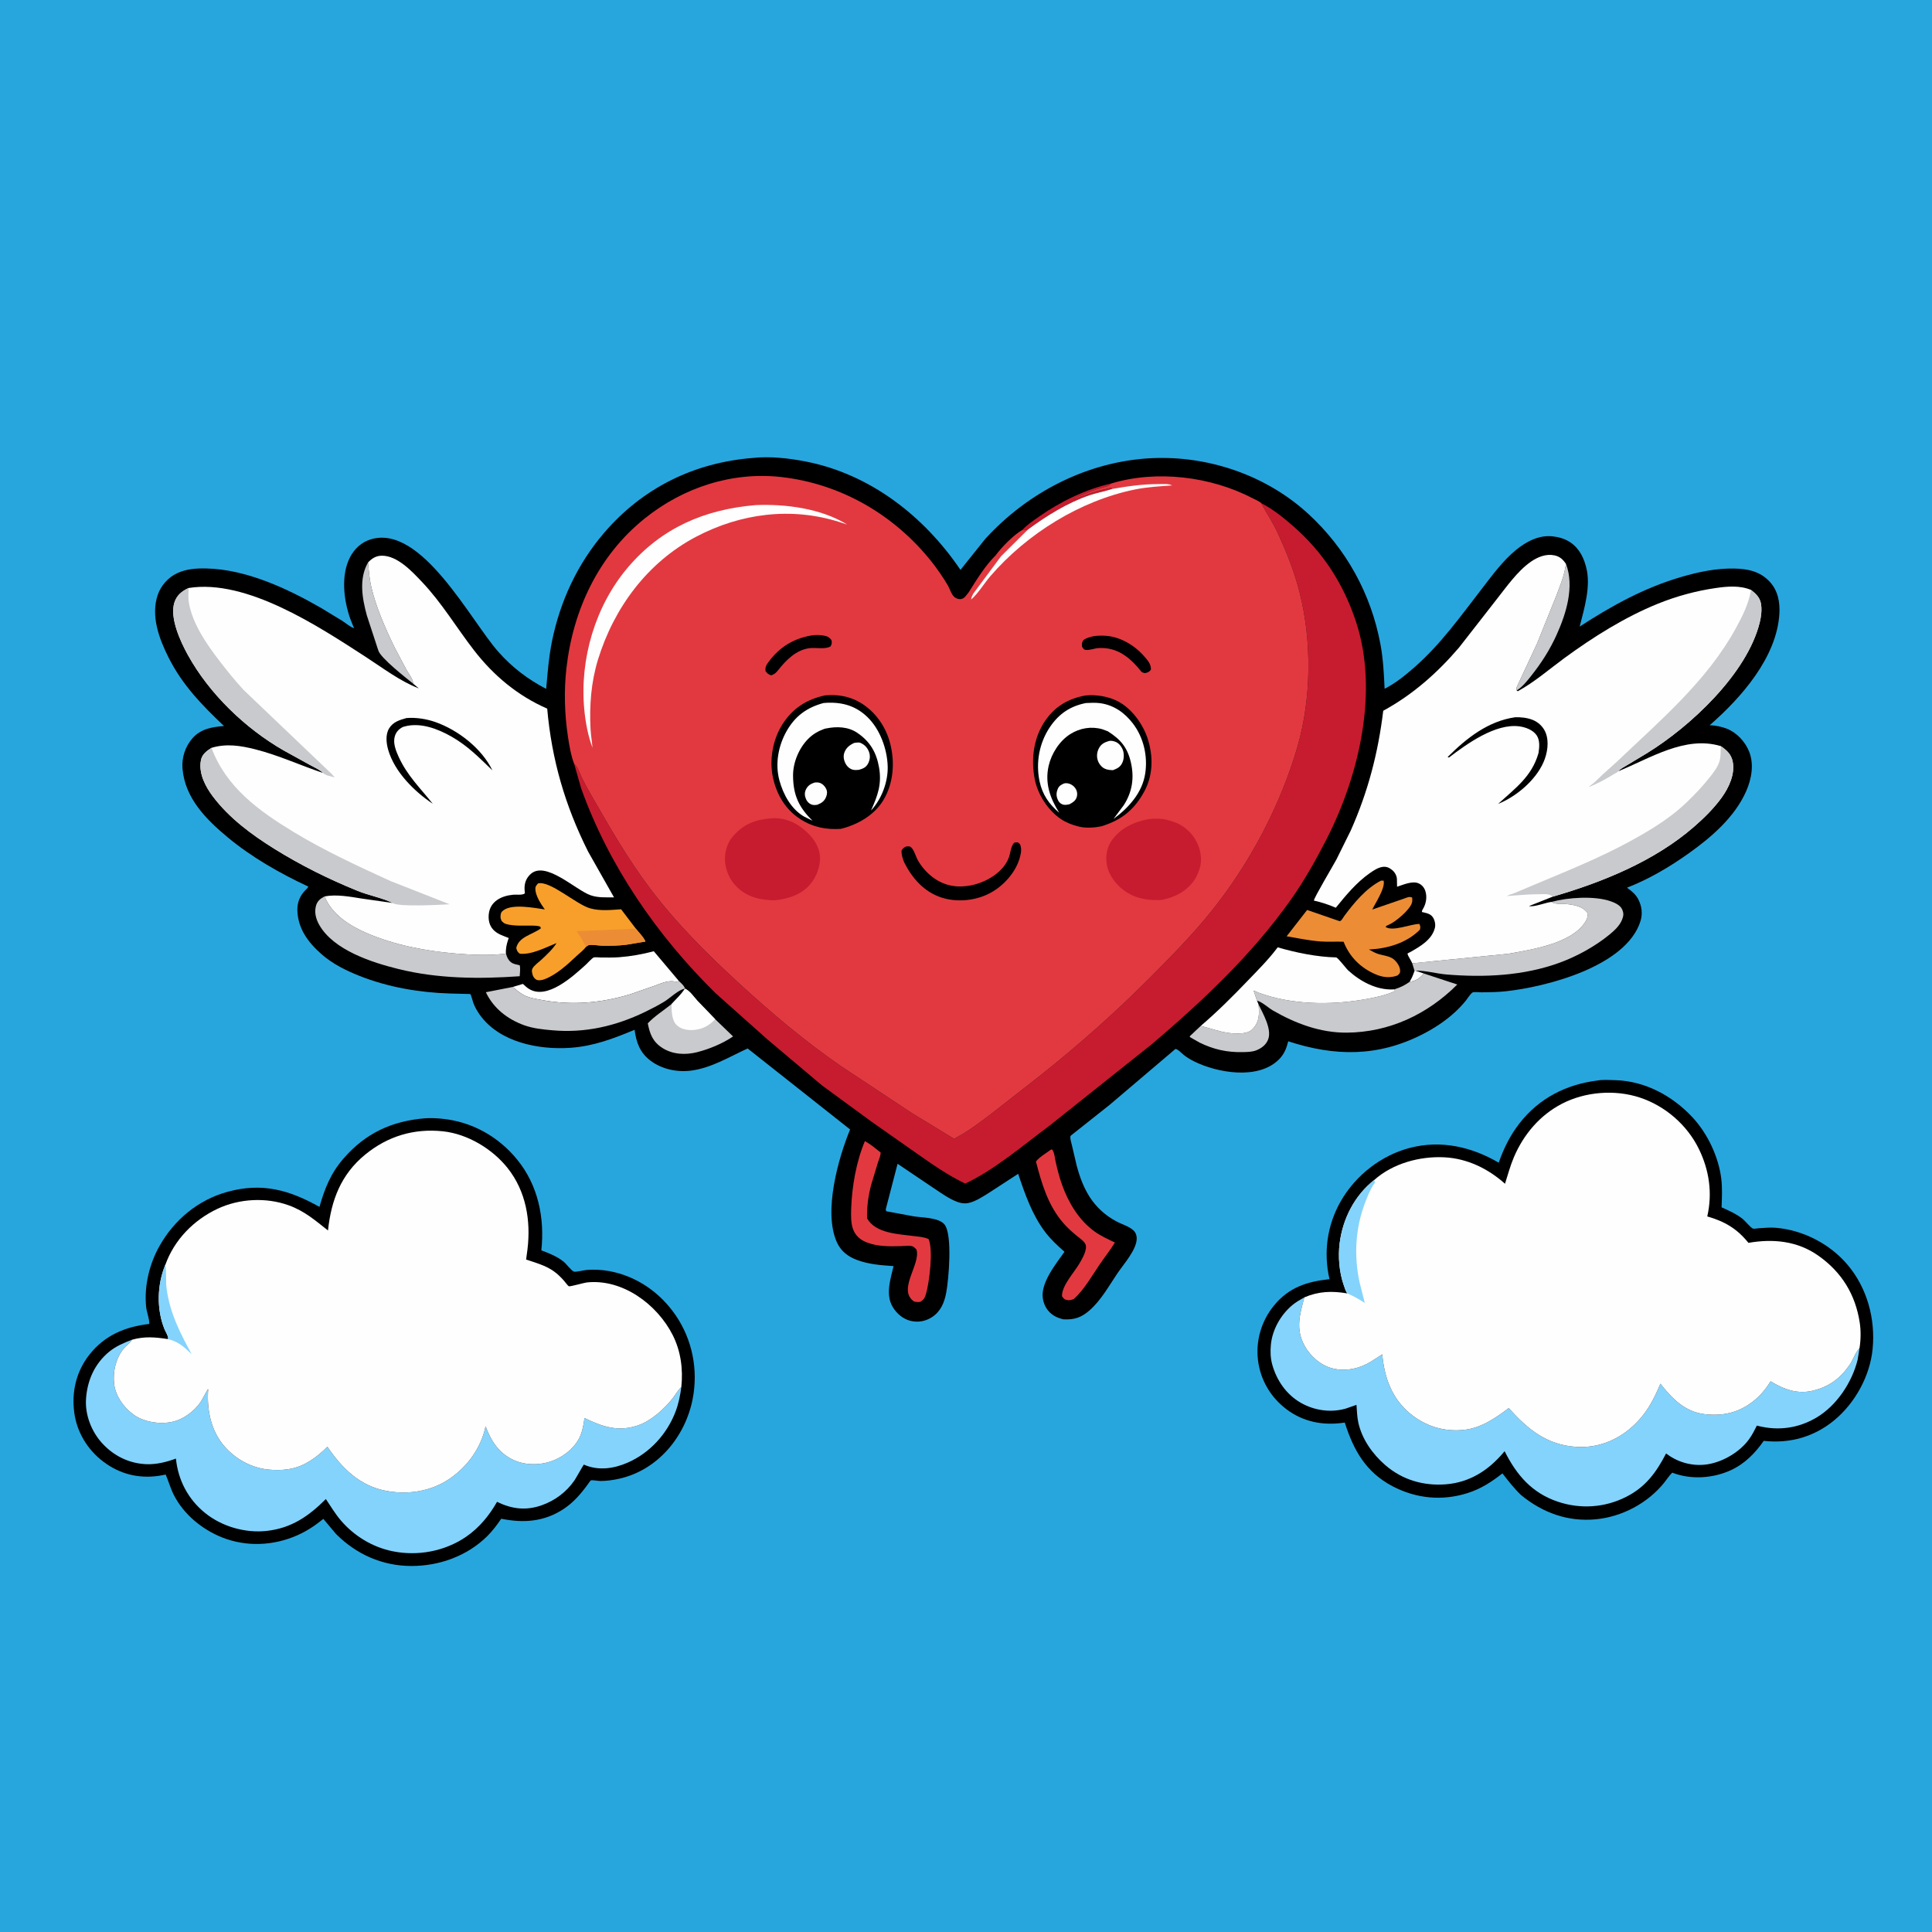 <svg version="1.1" xmlns="http://www.w3.org/2000/svg" style="display: block;" viewBox="0 0 2048 2048" width="1024" height="1024">
<path transform="translate(0,0)" fill="rgb(39,166,222)" d="M -0 -0 L 2048 0 L 2048 2048 L -0 2048 L -0 -0 z"/>
<path transform="translate(0,0)" fill="rgb(0,0,0)" d="M 1693.53 1145.37 C 1699.28 1144.33 1706.72 1144.86 1712.61 1145.04 C 1744.03 1146.02 1772.77 1161.62 1793.98 1184.27 C 1809.97 1201.34 1821.79 1226.24 1824.62 1249.5 C 1825.84 1259.55 1825.32 1269.74 1824.94 1279.83 C 1832.59 1283.19 1840.88 1286.98 1847.45 1292.22 C 1849.75 1294.06 1856.19 1301.81 1858.27 1302.4 C 1859.44 1302.74 1863.07 1302.08 1864.45 1301.99 C 1870.3 1301.62 1876.38 1301 1882.23 1301.48 C 1911.27 1303.9 1939.65 1318.46 1958.44 1340.66 C 1979.25 1365.24 1988.14 1398.05 1985.07 1429.85 C 1982.28 1458.65 1966.48 1487.35 1944.24 1505.66 C 1923.23 1522.97 1897.86 1530.23 1870.84 1527.49 L 1869.63 1527.36 C 1860.45 1540.55 1849.4 1551.74 1834.63 1558.52 C 1816.07 1567.04 1792.89 1568.66 1773.67 1561.45 L 1772.68 1561.07 C 1769.44 1564.1 1766.93 1568.2 1764.14 1571.66 C 1746.65 1593.42 1719.49 1607.84 1691.73 1610.51 C 1661.96 1613.37 1635.34 1603.62 1612.53 1584.97 C 1605.1 1577.97 1598.9 1569.88 1592.63 1561.86 C 1581.01 1570.97 1569.8 1578.26 1555.6 1582.76 C 1528.62 1591.31 1501.04 1588.53 1476.1 1575.45 C 1447.89 1560.65 1434.8 1537.22 1425.52 1507.98 L 1424.04 1508.19 C 1402.22 1511.29 1381.31 1507.22 1363.59 1493.79 C 1346.89 1481.13 1336.07 1462.76 1333.52 1441.85 C 1331.01 1421.21 1337.12 1400.4 1350.17 1384.29 C 1366.01 1364.75 1385.08 1358.59 1409.32 1355.96 C 1402.77 1327.62 1406.82 1298.52 1421.35 1273.21 C 1437.09 1245.79 1464.28 1224.56 1494.98 1216.69 C 1527.7 1208.31 1560.08 1215.69 1588.7 1232.51 C 1594.01 1217.34 1600.8 1203.52 1610.72 1190.78 C 1631.5 1164.07 1660.38 1149.47 1693.53 1145.37 z"/>
<path transform="translate(0,0)" fill="rgb(132,211,252)" d="M 1971.18 1428.95 L 1969.2 1441.25 C 1963.35 1465.19 1947.05 1489.9 1925.65 1502.63 C 1906.5 1514.02 1885.21 1516.95 1863.65 1511.52 L 1862.34 1511.19 C 1859.89 1516.13 1857.37 1521.04 1854.15 1525.53 C 1844.46 1539.06 1826.67 1549.54 1810.35 1552.19 C 1795.36 1554.61 1779.66 1550.7 1767.48 1541.71 L 1766.13 1540.7 C 1755.69 1560.8 1744.56 1576.2 1723.85 1586.71 C 1701.16 1598.23 1675.32 1599.95 1651.26 1591.83 C 1623.78 1582.56 1607.56 1563.45 1594.95 1538.31 L 1594.14 1539.29 C 1577.97 1558.55 1558.08 1571.46 1532.55 1573.44 C 1508.99 1575.27 1486.57 1568.75 1468.56 1553.17 C 1454.99 1541.44 1443.6 1525.48 1439.81 1507.67 C 1438.54 1501.75 1438.37 1495.24 1437.93 1489.21 L 1426.51 1493.18 C 1410.53 1497.74 1393.08 1495.21 1378.74 1486.92 C 1363.48 1478.1 1353.29 1463.24 1348.63 1446.5 C 1346.7 1439.56 1346.52 1432.66 1347.18 1425.5 C 1348.69 1409.45 1357.66 1393.72 1369.92 1383.47 C 1373.84 1380.2 1378.25 1377.73 1382.68 1375.25 C 1377.8 1393.42 1373.07 1408.94 1383.05 1426.8 C 1389.31 1438 1400.24 1447.49 1412.8 1450.63 C 1426.62 1454.07 1441.57 1450.68 1453.51 1443.21 L 1465.23 1435.64 C 1467.5 1460.18 1475.3 1482.36 1494.84 1498.48 C 1511.26 1512.04 1531.42 1518.16 1552.64 1515.63 C 1570.43 1513.52 1585.45 1503.07 1599.36 1492.6 C 1619.48 1515.18 1639.85 1531.82 1671.15 1533.74 C 1692.72 1535.07 1713.06 1527.42 1729.22 1513.24 C 1744.74 1499.63 1752.2 1485.38 1760.11 1466.79 C 1772.38 1482.4 1786.02 1496.55 1806.82 1499.04 C 1826.43 1501.39 1843.38 1497.43 1858.95 1485.04 C 1866.3 1479.2 1871.97 1472.14 1876.96 1464.24 C 1891.1 1472.9 1905.54 1478.24 1922.23 1474.05 C 1938.47 1469.97 1950.32 1461.57 1959.82 1447.99 L 1960.68 1446.78 C 1964.63 1441.11 1966.55 1434.04 1971.18 1428.95 z"/>
<path transform="translate(0,0)" fill="rgb(254,254,254)" d="M 1456.74 1250.83 C 1476.47 1233.22 1505.05 1225.49 1531.03 1226.79 C 1555.34 1228 1577.47 1238.82 1595.37 1254.83 C 1598.34 1245.42 1600.98 1235.61 1604.85 1226.54 C 1615.1 1202.51 1632.35 1182.12 1655.71 1170.02 C 1680.47 1157.19 1711.94 1154.75 1738.39 1163.49 C 1765.1 1172.31 1788.26 1192.35 1800.7 1217.59 C 1811.91 1240.33 1815.41 1264.72 1809.78 1289.46 C 1828.36 1294.85 1841.17 1302.31 1853.42 1317.48 C 1879.57 1312.93 1905.24 1315.39 1927.5 1331.05 C 1952.25 1348.46 1966.84 1372.21 1971.4 1402.04 C 1972.72 1410.66 1972.55 1420.34 1971.18 1428.95 C 1966.55 1434.04 1964.63 1441.11 1960.68 1446.78 L 1959.82 1447.99 C 1950.32 1461.57 1938.47 1469.97 1922.23 1474.05 C 1905.54 1478.24 1891.1 1472.9 1876.96 1464.24 C 1871.97 1472.14 1866.3 1479.2 1858.95 1485.04 C 1843.38 1497.43 1826.43 1501.39 1806.82 1499.04 C 1786.02 1496.55 1772.38 1482.4 1760.11 1466.79 C 1752.2 1485.38 1744.74 1499.63 1729.22 1513.24 C 1713.06 1527.42 1692.72 1535.07 1671.15 1533.74 C 1639.85 1531.82 1619.48 1515.18 1599.36 1492.6 C 1585.45 1503.07 1570.43 1513.52 1552.64 1515.63 C 1531.42 1518.16 1511.26 1512.04 1494.84 1498.48 C 1475.3 1482.36 1467.5 1460.18 1465.23 1435.64 L 1453.51 1443.21 C 1441.57 1450.68 1426.62 1454.07 1412.8 1450.63 C 1400.24 1447.49 1389.31 1438 1383.05 1426.8 C 1373.07 1408.94 1377.8 1393.42 1382.68 1375.25 C 1397.96 1368.75 1411.92 1368.31 1428.15 1371.05 C 1426.49 1368.84 1425.27 1364.7 1424.33 1361.99 C 1419.63 1348.33 1418.3 1332.24 1420.07 1318 C 1423.28 1292.03 1435.95 1267.14 1456.74 1250.83 z"/>
<path transform="translate(0,0)" fill="rgb(132,211,252)" d="M 1456.74 1250.83 L 1457.5 1253.54 L 1456.4 1255.11 C 1452.44 1260.95 1449.56 1268.32 1447.04 1274.93 C 1436.78 1301.8 1435.1 1331.05 1441.16 1359.1 L 1446.72 1381.14 C 1440.67 1377.18 1434.82 1373.91 1428.15 1371.05 C 1426.49 1368.84 1425.27 1364.7 1424.33 1361.99 C 1419.63 1348.33 1418.3 1332.24 1420.07 1318 C 1423.28 1292.03 1435.95 1267.14 1456.74 1250.83 z"/>
<path transform="translate(0,0)" fill="rgb(0,0,0)" d="M 450.726 1185.43 C 456.826 1185.02 462.854 1185.34 468.93 1185.96 C 500.451 1189.13 528.355 1204.84 548.305 1229.31 C 570.437 1256.45 577.529 1291.15 573.837 1325.45 C 582.165 1328.49 590.534 1331.91 597.541 1337.49 C 600.248 1339.64 605.66 1347.05 608.424 1347.97 C 610.377 1348.63 619.44 1346.34 622.13 1346.17 C 630.122 1345.64 638.14 1345.99 646.018 1347.45 C 674.935 1352.84 699.817 1370.15 716.329 1394.38 C 733.929 1420.21 740.211 1451.98 734.306 1482.69 C 726.568 1522.94 697.206 1558.46 656.22 1567.54 C 649.846 1568.96 643.048 1569.91 636.5 1569.92 C 633.844 1569.92 628.421 1568.73 626.122 1569.32 C 625.932 1569.37 623.108 1573.47 622.819 1573.86 C 615.516 1583.81 607.924 1592.63 597.575 1599.5 C 576.97 1613.17 555.033 1614.74 531.34 1609.92 C 526.869 1616.44 522.24 1622.7 516.612 1628.28 C 495.318 1649.41 465.646 1660.11 435.918 1660.01 C 405.185 1659.92 377.694 1647.65 356.177 1626.08 L 342.751 1610.07 C 334.217 1617.05 325.123 1623.09 315.013 1627.54 C 289.708 1638.69 261.033 1639.95 235.219 1629.64 C 214.2 1621.24 194.743 1605.27 184.353 1584.88 C 180.803 1577.91 178.691 1570.32 175.67 1563.12 L 167.926 1564.5 C 146.361 1567.51 126.493 1562.38 109.194 1549.18 C 92.588 1536.51 81.386 1517.91 78.692 1497.17 C 75.805 1474.94 80.965 1453.44 94.93 1435.79 C 111.092 1415.36 132.981 1406.3 158.227 1403.43 C 158.435 1397.68 155.47 1391.09 154.884 1385.14 C 152.721 1363.18 158.365 1339.7 169.199 1320.58 C 184.9 1292.86 210.11 1271.96 240.943 1263.44 C 277.602 1253.3 306.592 1261.31 338.63 1279.37 C 344.231 1259.89 350.375 1244.09 363.934 1228.33 C 387.217 1201.28 415.489 1188.22 450.726 1185.43 z"/>
<path transform="translate(0,0)" fill="rgb(132,211,252)" d="M 722.223 1470.31 C 721.067 1479.22 719.361 1487.8 716.171 1496.23 C 707.126 1520.14 688.753 1540.28 665.254 1550.5 C 650.785 1556.79 634.976 1559.11 620.131 1553.07 C 619.734 1552.9 619.368 1552.51 618.943 1552.57 C 618.503 1552.63 610.464 1567.07 608.988 1569.22 C 600.444 1581.67 588.072 1590.86 573.797 1595.8 C 557.252 1601.51 542.402 1599.6 526.885 1592 C 518.626 1606.55 507.808 1619.73 493.859 1629.2 C 471.37 1644.48 442.813 1649.79 416.301 1644.42 C 394.838 1640.07 375.34 1628.24 361.183 1611.57 C 355.317 1604.66 350.443 1596.6 345.427 1589.05 C 327.329 1607.13 309.19 1619.81 283.042 1622.79 C 260.128 1625.4 235.272 1618.3 217.293 1603.73 C 199.383 1589.22 188.779 1569.01 186.495 1546.16 C 176.659 1549.78 166.037 1552.46 155.5 1552.11 C 136.993 1551.49 120.41 1543.28 108.086 1529.65 C 96.879 1517.27 90.074 1499.76 91.183 1482.96 C 92.493 1463.12 100.389 1445.46 115.862 1432.78 C 122.99 1426.95 131.354 1423.41 139.891 1420.19 L 138.811 1421.7 C 136.602 1424.7 133.473 1426.67 131.153 1429.5 C 122.849 1439.64 119.494 1453.89 120.948 1466.77 C 122.384 1479.49 130.558 1491.12 140.564 1498.8 C 151.43 1507.15 167.811 1509.93 181.131 1507.5 C 193.91 1505.16 205.917 1496.22 213.128 1485.52 L 220.176 1472.8 L 220.676 1472.62 C 219.087 1493.58 223.335 1516.01 237.31 1532.44 C 249.44 1546.7 266.843 1556.32 285.615 1557.9 C 292.227 1558.46 299.463 1558.47 306 1557.31 L 307.733 1557.01 C 323.156 1554.22 336.188 1544.47 347.03 1533.6 C 362.748 1556.59 381.359 1575.25 409.912 1580.48 C 433.153 1584.74 457.526 1580.76 477.1 1567.19 C 496.018 1554.08 510.005 1534.5 514.741 1511.88 C 520.746 1527.98 529.295 1541.21 545.668 1548.21 C 558.746 1553.8 574.815 1553.15 587.778 1547.69 C 599.369 1542.8 610.487 1533.38 615.313 1521.6 C 617.716 1515.74 618.7 1509.41 619.578 1503.17 C 638.794 1512.43 655.365 1518.19 676.544 1510.87 C 690.512 1506.04 704.58 1493.2 713.481 1481.71 C 716.415 1477.93 718.642 1473.53 722.223 1470.31 z"/>
<path transform="translate(0,0)" fill="rgb(254,254,254)" d="M 175.228 1340.81 C 184.767 1314.28 205.142 1293.37 230.572 1281.38 C 253.706 1270.49 282.1 1269 306.164 1277.73 C 322.944 1283.82 333.974 1293.56 347.685 1304.36 C 351.119 1272.16 361.458 1244.9 387.159 1223.88 C 411.037 1204.34 438.926 1195.99 469.544 1199.23 C 495.559 1201.98 521.841 1217.8 538.011 1238.09 C 557.576 1262.63 562.851 1293.83 559.153 1324.32 L 557.701 1335.16 C 567.65 1338.49 578.169 1341.37 586.842 1347.46 C 591.054 1350.42 594.383 1353.76 597.803 1357.57 C 598.679 1358.55 602.05 1363.13 603.026 1363.5 C 604.411 1364.02 619.173 1359.74 622.052 1359.44 C 659.965 1355.38 696.551 1382.69 713.029 1415.09 C 721.696 1432.13 724.233 1451.45 722.223 1470.31 C 718.642 1473.53 716.415 1477.93 713.481 1481.71 C 704.58 1493.2 690.512 1506.04 676.544 1510.87 C 655.365 1518.19 638.794 1512.43 619.578 1503.17 C 618.7 1509.41 617.716 1515.74 615.313 1521.6 C 610.487 1533.38 599.369 1542.8 587.778 1547.69 C 574.815 1553.15 558.746 1553.8 545.668 1548.21 C 529.295 1541.21 520.746 1527.98 514.741 1511.88 C 510.005 1534.5 496.018 1554.08 477.1 1567.19 C 457.526 1580.76 433.153 1584.74 409.912 1580.48 C 381.359 1575.25 362.748 1556.59 347.03 1533.6 C 336.188 1544.47 323.156 1554.22 307.733 1557.01 L 306 1557.31 C 299.463 1558.47 292.227 1558.46 285.615 1557.9 C 266.843 1556.32 249.44 1546.7 237.31 1532.44 C 223.335 1516.01 219.087 1493.58 220.676 1472.62 L 220.176 1472.8 L 213.128 1485.52 C 205.917 1496.22 193.91 1505.16 181.131 1507.5 C 167.811 1509.93 151.43 1507.15 140.564 1498.8 C 130.558 1491.12 122.384 1479.49 120.948 1466.77 C 119.494 1453.89 122.849 1439.64 131.153 1429.5 C 133.473 1426.67 136.602 1424.7 138.811 1421.7 L 139.891 1420.19 C 153.125 1416.43 164.556 1417.41 178.002 1419.5 L 178.297 1418.8 C 178.068 1415.43 175.784 1412.36 174.5 1409.25 C 165.802 1388.15 166.461 1361.79 175.228 1340.81 z"/>
<path transform="translate(0,0)" fill="rgb(132,211,252)" d="M 175.228 1340.81 C 176.761 1348.96 175.475 1357.36 176.56 1365.63 C 179.967 1391.58 190.824 1412.94 203.19 1435.5 C 195.141 1427.77 189.183 1422.18 178.002 1419.5 L 178.297 1418.8 C 178.068 1415.43 175.784 1412.36 174.5 1409.25 C 165.802 1388.15 166.461 1361.79 175.228 1340.81 z"/>
<path transform="translate(0,0)" fill="rgb(0,0,0)" d="M 798.515 485.414 C 816.231 483.496 836.296 485.769 853.72 489.142 C 922.381 502.434 979.619 547.227 1018.15 604.095 L 1044.35 571.347 C 1089.56 521.653 1153.41 488.811 1220.91 485.687 C 1281.15 482.899 1342.41 503.85 1386.95 544.81 C 1426.96 581.613 1453.33 629.365 1463.3 682.774 C 1466.23 698.455 1467.02 714.241 1467.74 730.135 C 1479.36 724.251 1489.74 715.802 1499.49 707.24 C 1527.74 682.422 1548.91 652.411 1571.77 622.868 C 1582.52 608.98 1593.08 594.458 1606.72 583.226 C 1617.65 574.223 1631.3 566.883 1645.9 568.579 L 1647.5 568.787 C 1652.45 569.395 1657.07 570.712 1661.51 573.055 C 1671.88 578.534 1677.81 588.301 1680.85 599.323 L 1681.3 601 C 1686.76 620.916 1679.46 644.79 1674.51 664.215 C 1708.95 641.896 1742.95 623.032 1782.68 611.468 C 1800.73 606.217 1818.94 602.402 1837.81 602.679 C 1852.5 602.895 1865.7 605.512 1876.06 616.729 C 1884.65 626.022 1886.96 638.352 1886.22 650.642 C 1883.41 696.967 1845.75 739.617 1812.36 768.752 C 1818.31 768.973 1824.96 770.239 1830.5 772.434 C 1841.07 776.625 1849.93 786.148 1854.15 796.697 C 1859.54 810.201 1856.72 825.798 1851.02 838.697 C 1838.89 866.178 1814.28 887.352 1790.34 904.424 C 1770.08 918.862 1747.93 931.982 1724.67 940.986 C 1729.58 944.565 1733.9 947.946 1736.71 953.46 C 1740.48 960.842 1741.42 968.721 1738.9 976.675 C 1723.76 1024.33 1639.61 1046.15 1595.8 1050.83 C 1587.31 1051.74 1578.87 1051.85 1570.34 1051.91 C 1568.35 1051.93 1562.85 1051.32 1561.19 1051.96 C 1559.18 1052.73 1555.28 1058.94 1553.82 1060.74 C 1550.14 1065.27 1546.12 1069.5 1541.8 1073.42 C 1531.57 1082.71 1519.84 1090.35 1507.53 1096.59 C 1460.5 1120.45 1414.82 1119.95 1365.6 1103.81 C 1363.69 1111.34 1361.28 1117.51 1355.68 1123.1 C 1333.74 1144.99 1290.18 1137.36 1265.45 1124.93 C 1261.69 1123.04 1258.12 1120.88 1254.81 1118.27 C 1252.76 1116.65 1248.42 1111.94 1246 1111.94 L 1176.09 1171.32 L 1135.65 1203.36 C 1134.79 1204.08 1134.75 1203.9 1134.62 1205.4 C 1134.41 1207.74 1135.74 1211.55 1136.26 1213.96 L 1141.23 1235.18 C 1148.07 1261.17 1158.93 1281.44 1183.22 1294.61 C 1188.95 1297.72 1197.11 1299.96 1201.74 1304.5 C 1204.01 1306.72 1205.02 1309.87 1204.98 1313 C 1204.81 1324.87 1191.15 1339.97 1184.61 1349.63 C 1175.51 1363.07 1167.47 1377.94 1155.2 1388.83 C 1146.3 1396.72 1138.76 1399.17 1127.09 1398.54 C 1123.69 1397.65 1120.19 1396.53 1117.2 1394.65 C 1110.69 1390.54 1106.79 1384.33 1105.5 1376.75 C 1102.67 1360.09 1119.33 1339.86 1128.4 1326.93 C 1120.93 1320.39 1113.96 1313.96 1107.95 1306.03 C 1094.07 1287.74 1086.53 1265.82 1079.3 1244.3 L 1046.68 1265.5 C 1040.46 1269.29 1033.63 1273.76 1026.42 1275.27 C 1022.59 1276.07 1018.88 1275.51 1015.22 1274.21 C 1006.45 1271.1 998.175 1265.04 990.429 1259.93 L 951.476 1233.66 L 939.029 1281.55 C 938.745 1284.74 940.359 1284.02 943.11 1284.64 L 968.853 1289.43 C 977.541 1290.74 995.396 1290.63 1001.24 1298.02 C 1009.85 1308.9 1005.68 1356.32 1003 1370.5 C 1001.03 1380.91 997.106 1390.27 987.941 1396.22 C 981.073 1400.68 973.207 1402.08 965.232 1400.16 C 957.212 1398.23 950.47 1392.42 946.301 1385.42 C 938.415 1372.18 943.935 1355.99 947.215 1342.12 C 934.003 1341.22 920.97 1340.31 908.438 1335.61 C 898.656 1331.95 891.145 1326.11 886.893 1316.36 C 872.783 1284 888.476 1228.16 901.127 1197.27 L 792.535 1111.42 C 773.384 1120.18 754.887 1131.62 733.718 1134.74 C 718.519 1136.98 701.815 1133.66 689.475 1124.28 C 678.323 1115.8 674.516 1105.15 672.675 1091.63 C 650.15 1100.99 629.391 1108.96 604.821 1110.7 C 571.093 1113.1 529.156 1104.87 508.436 1075.5 C 505.702 1071.62 503.407 1067.49 501.703 1063.06 C 500.969 1061.15 499.613 1054.94 498.497 1053.7 C 498.494 1053.7 479.367 1053.24 476.715 1053.15 C 444.166 1052.12 411.291 1046.46 380.957 1034.44 C 366.775 1028.81 352.531 1021.74 340.985 1011.62 C 326.811 999.195 315.794 984.604 315.223 965 C 314.985 956.812 317.96 949.379 323.747 943.586 C 325.127 942.205 325.93 941.569 326.849 939.826 C 296.989 925.912 266.885 908.808 241.511 887.722 C 218.592 868.676 196.163 846.227 193.483 815.007 C 192.468 803.18 196.293 791.356 204.145 782.45 C 212.897 772.524 224.979 770.573 237.452 769.619 C 214.118 747.49 193.364 726.186 178.701 697.041 C 168.642 677.047 159.555 652.637 167.303 630.362 C 170.699 620.601 178.373 612.018 187.74 607.644 C 197.685 603.001 207.906 602.393 218.712 602.61 C 260.996 603.457 304.787 623.949 340.812 644.713 L 362.936 658.194 C 366.742 660.68 371.106 664.52 375.29 665.954 L 371.308 655.968 C 364.308 636.289 361.149 609.56 371.144 590.5 C 375.802 581.617 383.347 574.678 393 571.749 C 446.837 555.413 498.512 657.444 528.469 691.182 C 543.037 707.589 559.586 720.123 578.974 730.235 C 580.473 713.313 581.724 696.698 585.094 680 C 593.666 637.518 612.07 597.836 640.335 564.886 C 681.392 517.024 735.949 490.25 798.515 485.414 z"/>
<path transform="translate(0,0)" fill="rgb(254,254,254)" d="M 1499.46 1029.14 L 1500.22 1028.88 L 1509.25 1031.92 C 1505.21 1037.06 1501.09 1039.74 1494.6 1040.73 L 1494.17 1040.83 C 1496.62 1037.04 1497.98 1033.36 1499.46 1029.14 z"/>
<path transform="translate(0,0)" fill="rgb(199,28,47)" d="M 1083.87 561.65 C 1088.73 556.299 1095.36 551.887 1101.25 547.75 C 1123.8 531.886 1150.79 518.679 1177.76 512.584 C 1174.82 515.974 1170.1 516.272 1165.86 517.561 C 1159.67 519.44 1153.59 522.137 1147.58 524.517 C 1144.58 525.706 1140.78 526.7 1138.5 529 C 1140.75 528.669 1141.97 527.861 1144 527 L 1145.51 526.5 L 1158.53 521.969 L 1164.25 520.25 C 1165.77 519.798 1167.92 519.329 1169.5 519 L 1171.51 518.75 L 1172.44 518.391 C 1174.28 517.699 1176.03 517.71 1177.86 516.902 L 1178.8 518.352 L 1177.01 518.937 C 1169.7 521.274 1162.18 522.527 1154.84 525.035 C 1131.21 533.117 1109.72 546.641 1089.68 561.323 C 1087.58 561.776 1086 561.843 1083.87 561.65 z"/>
<path transform="translate(0,0)" fill="rgb(201,202,205)" d="M 390.129 596.262 C 390.912 604.779 391.589 613.539 393.515 621.883 C 398.55 643.708 408.566 666.216 418.297 686.3 L 430.962 710.221 C 433.321 714.336 437.991 719.955 437.933 724.678 C 430.363 718.584 403.434 697.581 401.031 689.532 L 388.896 652.454 C 383.918 634.206 380.242 613.495 390.129 596.262 z"/>
<path transform="translate(0,0)" fill="rgb(201,202,205)" d="M 1660.05 597.846 C 1669.1 622.02 1660.23 650.504 1650.03 673.016 C 1642.86 688.863 1634.16 702.404 1623.43 716.026 C 1619.03 721.602 1613.93 728.118 1607.84 731.873 C 1607.34 729.991 1607.46 729.3 1608.19 727.5 L 1629.28 682.311 L 1649.96 631 C 1653.03 622.482 1656.82 613.84 1658.63 604.96 L 1660.05 597.846 z"/>
<path transform="translate(0,0)" fill="rgb(201,202,205)" d="M 1334.14 1064.79 C 1338.84 1074.59 1348.25 1090.63 1344.41 1101.49 C 1342.32 1107.41 1337.29 1111.21 1331.64 1113.42 C 1327.22 1115.15 1322.03 1115.17 1317.34 1115.28 C 1300.73 1115.65 1286.64 1112.5 1271.69 1105.24 L 1261.44 1099.39 L 1261.19 1098.49 L 1272.84 1087.5 C 1286.25 1090.86 1298.26 1095.97 1312.41 1095.54 C 1318.5 1095.35 1324.29 1094.97 1328.54 1090.07 C 1335.31 1082.27 1334.89 1074.37 1334.14 1064.79 z"/>
<path transform="translate(0,0)" fill="rgb(226,57,64)" d="M 1114.21 1218.5 L 1115.35 1218.64 C 1117.74 1221.44 1118.21 1227.9 1119.02 1231.5 C 1120.89 1239.84 1122.98 1248 1125.86 1256.05 C 1132.62 1274.9 1143.57 1293.26 1159.99 1305.22 C 1166.71 1310.1 1174.36 1313.56 1181.83 1317.12 C 1176.93 1325.2 1170.91 1332.72 1165.58 1340.54 C 1157.18 1352.86 1149.5 1366.75 1138.46 1376.9 C 1136.15 1377.96 1133.56 1378.64 1131 1378.11 C 1128.2 1377.53 1127.26 1376.24 1125.75 1374 C 1125.54 1362.67 1138.75 1348.86 1144.31 1339.25 C 1147.12 1334.39 1152.87 1324.82 1150.72 1319.13 C 1149.47 1315.84 1144.45 1312.48 1141.78 1310.29 C 1136.61 1306.04 1131.62 1301.62 1127.22 1296.56 C 1110.92 1277.76 1104.31 1254.85 1098.14 1231.25 C 1101.71 1226.55 1109.38 1222.15 1114.21 1218.5 z"/>
<path transform="translate(0,0)" fill="rgb(201,202,205)" d="M 726.084 1048.01 C 731.335 1050.29 735.387 1056.58 739.223 1060.81 L 758.064 1080.34 L 777.074 1098.68 C 766.01 1106.21 752.017 1112.01 739.049 1115.33 C 726.719 1118.48 713.133 1117.89 702.183 1110.88 C 691.893 1104.29 688.908 1096.14 686.675 1084.8 C 693.79 1077.17 703.665 1070.98 711.837 1064.4 C 716.717 1059.22 722.285 1054.03 726.084 1048.01 z"/>
<path transform="translate(0,0)" fill="rgb(254,254,254)" d="M 726.084 1048.01 C 731.335 1050.29 735.387 1056.58 739.223 1060.81 L 758.064 1080.34 C 751.842 1087.1 745.377 1090.76 736.083 1091.75 C 729.897 1092.42 722.41 1091.35 717.622 1086.97 C 711.861 1081.71 711.983 1071.6 711.837 1064.4 C 716.717 1059.22 722.285 1054.03 726.084 1048.01 z"/>
<path transform="translate(0,0)" fill="rgb(226,57,64)" d="M 916.842 1209.62 C 922.867 1212.94 928.116 1217.41 933.488 1221.68 C 933.658 1224.88 931.702 1228.99 930.727 1232.06 L 923.558 1255.68 C 920.382 1267.73 918.876 1278.89 919.125 1291.38 C 927.81 1307.5 952.458 1308.16 968.783 1310.29 C 974.002 1310.98 979.584 1311.22 984.379 1313.5 C 989.444 1325.25 985.167 1359.29 981.644 1371.44 C 980.445 1375.58 979.29 1377.87 975.5 1379.99 C 973.094 1380.47 971.401 1380.14 969.022 1379.73 C 950.753 1367.07 976.422 1340.18 971.5 1324.55 C 970.328 1323.38 968.841 1321.67 967.208 1321.13 C 963.983 1320.05 958.531 1320.89 955.115 1320.96 C 942.737 1321.24 930.213 1321.54 918.5 1316.88 C 911.684 1314.16 906.781 1309.76 904.224 1302.85 C 901.875 1296.5 902.069 1287.71 902.299 1281.03 C 903.105 1257.6 907.716 1231.24 916.842 1209.62 z"/>
<path transform="translate(0,0)" fill="rgb(254,254,254)" d="M 543.652 1046.2 L 554.302 1042.98 C 556.356 1044.86 558.444 1046.88 560.831 1048.34 C 580.209 1060.17 607.49 1034.82 621.124 1022.51 C 622.809 1020.99 627.573 1015.58 629.424 1014.94 C 630.82 1014.46 635.086 1014.97 636.741 1014.98 C 643.225 1015 649.805 1015.19 656.272 1014.7 C 668.834 1013.74 680.865 1011.59 693.037 1008.35 L 719.649 1039.9 C 717.777 1040.73 716.902 1040.7 714.968 1040.36 C 707.834 1039.14 700.464 1042.54 693.879 1044.97 L 668 1053.97 C 637.085 1063.32 605.838 1065.99 574.004 1059.97 C 567.944 1058.82 560.977 1057.82 555.5 1054.96 C 551.148 1052.68 547.364 1049.37 543.652 1046.2 z"/>
<path transform="translate(0,0)" fill="rgb(201,202,205)" d="M 1644.63 956.044 C 1662.1 951.305 1690.22 949.335 1707.58 955.448 C 1711.7 956.897 1717.36 959.435 1719.37 963.651 C 1721.41 967.947 1721.14 970.88 1719.34 975.202 C 1716.72 981.463 1711.36 986.397 1706.21 990.626 C 1690.98 1003.15 1671.72 1013.76 1653.22 1020.51 C 1615.19 1034.41 1573.46 1036.33 1533.44 1033 C 1522.51 1032.09 1511.12 1028.74 1500.22 1028.88 L 1499.46 1029.14 L 1497.05 1021.15 L 1599 1011.03 C 1623.72 1006.54 1665.28 1000.37 1680.1 977.814 C 1682.36 974.379 1683.46 971.619 1682.56 967.5 C 1677.33 959.743 1664.48 958.414 1655.87 958.087 C 1652.78 957.97 1648.83 958.324 1646.04 956.85 L 1644.63 956.044 z"/>
<path transform="translate(0,0)" fill="rgb(201,202,205)" d="M 719.649 1039.9 C 721.899 1042.16 725.38 1044.87 726.084 1048.01 C 719.038 1049.17 710.443 1057.98 704.166 1061.79 C 697.612 1065.76 690.721 1069.35 683.819 1072.68 C 652.541 1087.77 620.306 1095.22 585.531 1092.15 C 575.56 1091.27 565.12 1090.21 555.65 1086.8 C 537.981 1080.44 523.193 1068.93 515.025 1051.8 L 543.652 1046.2 C 547.364 1049.37 551.148 1052.68 555.5 1054.96 C 560.977 1057.82 567.944 1058.82 574.004 1059.97 C 605.838 1065.99 637.085 1063.32 668 1053.97 L 693.879 1044.97 C 700.464 1042.54 707.834 1039.14 714.968 1040.36 C 716.902 1040.7 717.777 1040.73 719.649 1039.9 z"/>
<path transform="translate(0,0)" fill="rgb(201,202,205)" d="M 536.307 1010.87 C 536.936 1012.81 537.566 1014.82 538.646 1016.56 C 541.448 1021.1 544.551 1021.82 549.526 1022.9 L 550.919 1023.2 C 551.782 1026.87 551.106 1031.07 550.903 1034.84 C 508.129 1037.87 464.105 1037.56 422.262 1027.18 C 394.317 1020.25 353.854 1007.32 338.5 980.569 C 334.87 974.245 332.982 967.126 335.013 959.958 C 336.267 955.535 339.268 952.782 343.213 950.686 L 344.106 950.23 C 351.744 969.292 370.362 981.135 388.5 988.995 C 418.163 1001.85 450.956 1008.07 483.053 1010.78 C 500.642 1012.27 518.754 1013.04 536.307 1010.87 z"/>
<path transform="translate(0,0)" fill="rgb(236,141,53)" d="M 1463.92 933.5 L 1466.68 933.5 C 1468.76 941.054 1458.21 956.855 1454.64 964.157 L 1488.48 952.5 C 1491.67 951.406 1493.91 949.968 1497.01 951.5 C 1497.15 953.591 1497.25 955.25 1496.6 957.286 C 1494.23 964.75 1479.02 977.529 1471.92 980.386 C 1470.15 981.096 1470.14 981.022 1468.62 982.5 C 1476.24 987.94 1495.6 979.381 1504.61 979.402 C 1505.77 982.289 1505.86 982.485 1505.15 985.5 C 1490.97 999.793 1470.7 1005.59 1451.07 1006.52 C 1454.49 1008.38 1457.96 1010.39 1461.71 1011.48 C 1466.6 1012.91 1472.99 1013.5 1477.05 1016.62 C 1480.44 1019.23 1484.04 1024.32 1484.18 1028.71 C 1484.29 1031.76 1483.53 1031.96 1481.5 1034.01 C 1473.47 1037.05 1465.65 1036.09 1457.84 1032.69 C 1442.16 1025.86 1430.44 1014.15 1424.27 998.28 C 1416.08 997.936 1407.82 998.595 1399.65 997.966 C 1387.73 997.047 1375.66 994.54 1363.89 992.511 L 1385.63 964.6 L 1419.79 976.39 C 1421.62 976.981 1423.69 972.749 1424.9 971.11 C 1435.32 957.06 1448.03 941.649 1463.92 933.5 z"/>
<path transform="translate(0,0)" fill="rgb(201,202,205)" d="M 1509.25 1031.92 L 1544.78 1043.62 C 1513.22 1075.22 1472.76 1094.3 1427.63 1094.65 C 1399.52 1094.86 1373.11 1084.9 1349.13 1071.02 C 1344.84 1068.53 1336.79 1061.3 1332.52 1060.87 L 1328.9 1050.04 L 1334.15 1052.29 C 1368.41 1064.99 1409.34 1065.67 1445.06 1059.59 C 1456.47 1057.65 1468.07 1055.42 1478.65 1050.59 L 1478.28 1048.73 L 1478.37 1048.62 C 1484.45 1046.72 1489.01 1044.53 1494.17 1040.83 L 1494.6 1040.73 C 1501.09 1039.74 1505.21 1037.06 1509.25 1031.92 z"/>
<path transform="translate(0,0)" fill="rgb(248,159,43)" d="M 621.122 1003.73 C 618.744 1007.16 614.456 1010.31 611.388 1013.19 C 601.332 1022.61 589.787 1033.47 576.605 1038.25 C 574.356 1039.06 570.411 1039.7 568.265 1038.34 C 565.955 1036.89 564.797 1034.66 564.261 1032.03 C 563.835 1029.93 563.452 1028.42 564.564 1026.48 C 566.38 1023.3 570.808 1020.14 573.579 1017.62 C 579.203 1012.51 585.944 1006.17 589.935 999.726 C 578.454 1004.33 563.445 1012.32 551 1010.96 C 548.244 1008.78 548.262 1008.22 547.249 1005 C 549.731 992.965 564.394 990.777 573.311 984.11 C 573.124 983.573 573.164 982.889 572.749 982.5 C 571.468 981.3 566.396 981.245 564.695 981.2 C 555.9 980.965 544.248 982.013 535.973 979.323 C 534.237 978.758 532.986 977.465 531.698 976.24 C 530.984 974.417 530.445 973.131 530.583 971.138 C 530.803 967.948 531.223 966.684 533.915 964.759 C 543.449 957.94 566.386 962.392 577.532 964.031 C 573.456 958.418 567.844 949.8 567.5 942.679 C 567.35 939.579 568.444 938.799 570.27 936.5 C 582.761 933.014 610.877 958.757 625.503 962.86 C 636.287 965.886 647.424 964.606 658.419 963.868 L 674.018 984.413 C 676.833 988.021 682.727 993.97 684.165 998.079 L 664.328 1001.4 C 655.876 1002.53 646.843 1002.6 638.31 1002.47 C 634.872 1002.41 626.682 1001.03 624 1001.91 C 622.923 1002.27 622.081 1003.12 621.122 1003.73 z"/>
<path transform="translate(0,0)" fill="rgb(236,141,53)" d="M 674.018 984.413 C 676.833 988.021 682.727 993.97 684.165 998.079 L 664.328 1001.4 C 655.876 1002.53 646.843 1002.6 638.31 1002.47 C 634.872 1002.41 626.682 1001.03 624 1001.91 C 622.923 1002.27 622.081 1003.12 621.122 1003.73 L 618.137 998 C 616.119 994.06 613.664 990.612 611.104 987.012 L 674.018 984.413 z"/>
<path transform="translate(0,0)" fill="rgb(254,254,254)" d="M 1272.84 1087.5 C 1290.56 1072.37 1306.69 1056.24 1322.81 1039.43 C 1333.22 1028.57 1344.28 1017.57 1353.37 1005.57 L 1354.4 1004.21 C 1373.5 1009.82 1396.31 1014.47 1416.25 1014.89 C 1418.24 1014.93 1426.61 1026.35 1429.19 1028.72 C 1441.77 1040.25 1459.18 1049.64 1476.57 1048.82 L 1478.28 1048.73 L 1478.65 1050.59 C 1468.07 1055.42 1456.47 1057.65 1445.06 1059.59 C 1409.34 1065.67 1368.41 1064.99 1334.15 1052.29 L 1328.9 1050.04 L 1332.52 1060.87 L 1334.14 1064.79 C 1334.89 1074.37 1335.31 1082.27 1328.54 1090.07 C 1324.29 1094.97 1318.5 1095.35 1312.41 1095.54 C 1298.26 1095.97 1286.25 1090.86 1272.84 1087.5 z"/>
<path transform="translate(0,0)" fill="rgb(199,28,47)" d="M 1336.78 533.271 C 1349.02 539.506 1359.76 548.139 1370.1 557.089 C 1402.37 585.022 1424.28 618.976 1437.54 659.431 C 1461.65 732.969 1440.72 821.943 1406.49 888.999 C 1395.43 910.656 1382.68 933.45 1368.64 953.31 C 1327.34 1011.72 1275.63 1060.31 1221.45 1106.5 L 1112.06 1193.62 C 1083.77 1214.58 1055.12 1239.48 1023.2 1254.65 C 1004.82 1245.93 988.334 1234.26 971.696 1222.63 L 923.886 1189.06 L 871.276 1150.53 L 813.451 1101.78 L 758.41 1052.71 C 696.507 991.735 645.485 917.853 616.083 835.803 L 608.633 809.716 C 612.695 813.176 613.95 818.302 616.119 823 C 619.337 829.971 623.368 837.053 627.196 843.729 C 646.418 877.247 665.035 909.735 688.293 940.751 C 716.066 977.789 748.03 1009.72 781.97 1040.99 C 816.776 1073.06 853.421 1104.03 892.5 1130.87 L 966.661 1179.92 L 1011.31 1207.18 L 1014.78 1205.31 C 1028.07 1198.07 1040.35 1188.57 1052.39 1179.43 L 1101.76 1140.85 C 1143.36 1107.83 1182.16 1073.43 1219.62 1035.79 C 1241.77 1013.54 1264.08 990.865 1283.77 966.391 C 1324.74 915.468 1357.33 853.926 1375.47 791.177 C 1390.16 740.357 1390.63 679.82 1377.8 628.592 C 1372.3 606.637 1363.58 584.472 1353.97 564 C 1348.92 553.238 1342.45 543.621 1336.78 533.271 z"/>
<path transform="translate(0,0)" fill="rgb(254,254,254)" d="M 390.129 596.262 C 394.139 592.012 398.452 589.182 404.5 589.071 C 421.207 588.765 436.97 605.946 447.576 617.152 C 468.61 639.377 483.961 665.472 502.601 689.5 C 523.371 716.273 548.905 737.58 580.057 751.177 C 584.841 805.397 599.067 854.201 623.447 902.78 L 650.874 951.229 C 642.491 951.179 634.02 951.826 626.004 949.003 C 609.892 943.33 577.804 911.35 561.943 927.041 C 557.538 931.4 555.811 936.544 556.048 942.716 L 556.396 946.995 C 553.704 949.185 547.689 948.119 544.125 948.434 C 531.64 949.535 519.541 955.382 518.115 969.052 C 517.502 974.937 518.633 980.833 522.68 985.292 C 527.182 990.251 533.274 991.904 539.28 994.325 L 538.804 995.679 C 537.05 1000.78 535.998 1005.4 536.307 1010.87 C 518.754 1013.04 500.642 1012.27 483.053 1010.78 C 450.956 1008.07 418.163 1001.85 388.5 988.995 C 370.362 981.135 351.744 969.292 344.106 950.23 C 356.624 947.8 371.093 950.537 383.5 952.514 L 416.245 957.183 C 404.715 951.584 391.011 949.217 378.983 944.315 C 348.302 931.811 318.914 917.262 290.796 899.746 C 266.707 884.74 242.866 867.13 225.65 844.255 C 217.641 833.614 210.42 819.747 212.989 806 C 214.199 799.53 219.027 796.172 224.166 792.743 C 239.909 787.997 254.916 790.357 270.519 794.293 C 295.277 800.539 318.381 811.353 342.527 819.391 C 338.665 815.779 333.061 813.337 328.417 810.788 L 300.625 795.44 C 259.939 772.091 221.751 735.331 198.993 693.987 C 191.232 679.888 179.643 654.805 184.923 638.591 C 187.451 630.826 192.811 626.673 199.93 623.309 C 261.479 613.428 337.752 664.033 387.555 696.264 C 405.458 707.851 424.007 722.108 443.974 729.721 L 437.933 724.678 C 437.991 719.955 433.321 714.336 430.962 710.221 L 418.297 686.3 C 408.566 666.216 398.55 643.708 393.515 621.883 C 391.589 613.539 390.912 604.779 390.129 596.262 z"/>
<path transform="translate(0,0)" fill="rgb(0,0,0)" d="M 430.877 761.17 C 440.918 760.316 452.13 762.09 461.634 765.447 C 485.671 773.94 510.7 793.361 521.965 816.619 C 507.981 803.177 495.811 790.635 478.657 780.862 C 464.003 772.512 445.409 765.397 428.468 770.203 L 427.347 770.542 C 426.003 771.185 425.894 771.182 424.5 772.159 C 420.696 774.828 418.563 778.636 417.973 783.199 C 417.165 789.44 419.998 796.593 422.563 802.217 C 431.642 822.125 445.414 835.326 458.742 852.007 C 439.133 838.97 418.31 818.234 411.548 795.015 C 409.471 787.88 408.445 778.764 412.472 772.11 C 416.598 765.292 423.69 763.143 430.877 761.17 z"/>
<path transform="translate(0,0)" fill="rgb(201,202,205)" d="M 342.527 819.391 C 338.665 815.779 333.061 813.337 328.417 810.788 L 300.625 795.44 C 259.939 772.091 221.751 735.331 198.993 693.987 C 191.232 679.888 179.643 654.805 184.923 638.591 C 187.451 630.826 192.811 626.673 199.93 623.309 C 199.752 628.461 199.334 633.878 200.222 638.973 C 204.096 661.21 218.854 682.54 232.296 700.1 C 240.643 711.005 249.157 721.61 258.534 731.652 L 349.26 818.196 C 351.331 819.962 353.012 822.01 354.762 824.083 C 351.344 823.082 344.868 822.139 342.527 819.391 z"/>
<path transform="translate(0,0)" fill="rgb(201,202,205)" d="M 416.245 957.183 C 404.715 951.584 391.011 949.217 378.983 944.315 C 348.302 931.811 318.914 917.262 290.796 899.746 C 266.707 884.74 242.866 867.13 225.65 844.255 C 217.641 833.614 210.42 819.747 212.989 806 C 214.199 799.53 219.027 796.172 224.166 792.743 C 239.775 834.472 274.062 859.353 310.863 881.708 C 343.769 901.696 379.011 917.971 414 933.966 L 476.599 958.558 C 466.984 959.116 421.526 961.662 416.245 957.183 z"/>
<path transform="translate(0,0)" fill="rgb(254,254,254)" d="M 1497.05 1021.15 C 1495.86 1018.28 1493.98 1015.66 1492.63 1012.85 C 1491.33 1010.13 1492.37 1010.68 1494.74 1009.34 C 1505.2 1003.41 1517.97 996.261 1521.06 983.5 C 1521.9 980.026 1520.98 975.7 1519.14 972.722 C 1516.75 968.843 1512.78 968.049 1508.67 967.078 L 1507.26 966.757 C 1507.54 964.916 1507.27 965.533 1508.07 964.081 L 1508.8 962.832 C 1511.8 957.441 1512.86 950.757 1511 944.771 C 1509.86 941.117 1507.72 938.385 1504.3 936.631 C 1497.67 933.223 1487.66 937.848 1480.95 939.966 L 1480.88 936.5 L 1480.79 931.619 C 1480.54 927.975 1478.38 924.318 1475.5 922.065 C 1472.36 919.608 1469.51 918.395 1465.5 918.964 C 1460.72 919.643 1455.89 922.866 1452.01 925.588 C 1437.9 935.482 1426.79 948.967 1416.01 962.23 C 1408.34 958.917 1400.92 956.481 1392.77 954.653 C 1392.84 951.713 1413.12 917.708 1416.64 911.139 L 1431.84 880.414 C 1450.15 839.297 1460.9 798.064 1466.29 753.427 C 1497.48 736.45 1523.58 713.35 1546.58 686.496 L 1586.36 635.5 C 1597.01 622.015 1608.54 605.397 1622.71 595.502 C 1630 590.412 1638.82 586.823 1647.81 588.705 C 1653.47 589.888 1656.96 593.171 1660.05 597.846 L 1658.63 604.96 C 1656.82 613.84 1653.03 622.482 1649.96 631 L 1629.28 682.311 L 1608.19 727.5 C 1607.46 729.3 1607.34 729.991 1607.84 731.873 C 1608.09 732.526 1607.85 732.113 1609 732.686 C 1626.65 723.032 1642.14 709.468 1658.33 697.6 C 1688.7 675.348 1722.57 654.036 1757.52 639.925 C 1777.23 631.967 1797.79 626.374 1818.81 623.329 C 1831.13 621.544 1844.48 620.413 1856.19 625.356 C 1861.74 629.778 1865.84 633.642 1866.86 641 C 1867.72 647.26 1866.83 653.929 1865.33 660 C 1851.91 714.169 1791.74 770.315 1745.28 798.737 L 1726.21 810.211 C 1722.71 812.327 1718.11 814.621 1715.36 817.583 C 1749.01 803.98 1786.2 779.512 1824.03 790.883 C 1830.28 795.168 1835.16 799.51 1836.71 807.25 C 1839.38 820.63 1832.7 834.822 1825.09 845.392 C 1816.82 856.882 1806.3 867.197 1795.65 876.466 C 1753.88 912.812 1698.69 935.196 1646.07 950.453 L 1620.8 960.5 C 1626.33 961.679 1638.42 956.783 1644.63 956.044 L 1646.04 956.85 C 1648.83 958.324 1652.78 957.97 1655.87 958.087 C 1664.48 958.414 1677.33 959.743 1682.56 967.5 C 1683.46 971.619 1682.36 974.379 1680.1 977.814 C 1665.28 1000.37 1623.72 1006.54 1599 1011.03 L 1497.05 1021.15 z"/>
<path transform="translate(0,0)" fill="rgb(0,0,0)" d="M 1606.16 760.308 C 1612.17 760.142 1618.89 760.817 1624.5 763.03 C 1630.62 765.442 1635.75 770.233 1638.3 776.323 C 1642.44 786.186 1640.26 798.815 1636.07 808.238 C 1627.51 827.441 1607.27 844.413 1588.06 852.183 C 1606.23 835.57 1623.77 823.186 1630.86 798.351 C 1631.81 792.328 1632.56 784.96 1628.99 779.566 C 1625.16 773.778 1617.09 770.817 1610.5 769.957 C 1585.16 766.651 1554.87 788.567 1536 802.975 L 1534.54 802.5 C 1554.59 782.471 1577.33 764.461 1606.16 760.308 z"/>
<path transform="translate(0,0)" fill="rgb(201,202,205)" d="M 1856.19 625.356 C 1861.74 629.778 1865.84 633.642 1866.86 641 C 1867.72 647.26 1866.83 653.929 1865.33 660 C 1851.91 714.169 1791.74 770.315 1745.28 798.737 L 1726.21 810.211 C 1722.71 812.327 1718.11 814.621 1715.36 817.583 C 1714.05 818.952 1714.79 818.359 1712.86 819.451 L 1711 820.48 C 1702.72 825.576 1692.92 831.124 1683.75 834.347 C 1686.77 832.01 1690.01 829.733 1692.68 826.996 C 1699.6 819.911 1707.55 813.534 1714.75 806.684 C 1760.02 763.665 1809.41 721.769 1839.88 666.294 C 1847.23 652.897 1853.48 640.503 1856.19 625.356 z"/>
<path transform="translate(0,0)" fill="rgb(201,202,205)" d="M 1824.03 790.883 C 1830.28 795.168 1835.16 799.51 1836.71 807.25 C 1839.38 820.63 1832.7 834.822 1825.09 845.392 C 1816.82 856.882 1806.3 867.197 1795.65 876.466 C 1753.88 912.812 1698.69 935.196 1646.07 950.453 C 1641.83 946.963 1637.23 947.904 1632.02 947.903 C 1620.34 947.901 1609.04 949.044 1597.42 949.835 C 1599.5 948.357 1602.56 947.923 1604.98 946.847 L 1638.76 932.664 C 1672.7 918.546 1706.32 904.413 1738.24 886.045 C 1756.1 875.769 1772.96 864.89 1787.88 850.531 C 1796.76 841.987 1804.95 833.398 1812.59 823.714 C 1816.63 818.595 1821.09 812.863 1822.86 806.506 C 1824.21 801.616 1823.93 795.94 1824.03 790.883 z"/>
<path transform="translate(0,0)" fill="rgb(226,57,64)" d="M 608.633 809.716 C 605.2 800.875 603.364 789.679 601.963 780.279 C 598.456 756.736 597.757 732.284 600.411 708.625 C 607.351 646.742 634.227 589.106 683.453 549.576 C 724.369 516.719 776.163 499.717 828.623 505.725 C 891.399 512.914 947.757 545.654 987.069 594.88 C 993.358 602.755 999.505 611.666 1004.63 620.352 C 1006.87 624.157 1008.12 629.348 1011.28 632.5 C 1013.03 634.248 1015.96 635.393 1018.5 635.079 C 1022.48 634.587 1024.56 630.616 1026.99 627.681 C 1035.33 614.456 1044.32 599.64 1055.47 588.649 C 1061.65 580.101 1074.85 566.706 1083.87 561.65 C 1086 561.843 1087.58 561.776 1089.68 561.323 C 1109.72 546.641 1131.21 533.117 1154.84 525.035 C 1162.18 522.527 1169.7 521.274 1177.01 518.937 L 1178.8 518.352 L 1177.86 516.902 C 1176.03 517.71 1174.28 517.699 1172.44 518.391 L 1171.51 518.75 L 1169.5 519 C 1167.92 519.329 1165.77 519.798 1164.25 520.25 L 1158.53 521.969 L 1145.51 526.5 L 1144 527 C 1141.97 527.861 1140.75 528.669 1138.5 529 C 1140.78 526.7 1144.58 525.706 1147.58 524.517 C 1153.59 522.137 1159.67 519.44 1165.86 517.561 C 1170.1 516.272 1174.82 515.974 1177.76 512.584 C 1225.91 497.931 1283.67 505.048 1327.98 528.25 C 1329.9 529.254 1335.54 531.703 1336.78 533.271 C 1342.45 543.621 1348.92 553.238 1353.97 564 C 1363.58 584.472 1372.3 606.637 1377.8 628.592 C 1390.63 679.82 1390.16 740.357 1375.47 791.177 C 1357.33 853.926 1324.74 915.468 1283.77 966.391 C 1264.08 990.865 1241.77 1013.54 1219.62 1035.79 C 1182.16 1073.43 1143.36 1107.83 1101.76 1140.85 L 1052.39 1179.43 C 1040.35 1188.57 1028.07 1198.07 1014.78 1205.31 L 1011.31 1207.18 L 966.661 1179.92 L 892.5 1130.87 C 853.421 1104.03 816.776 1073.06 781.97 1040.99 C 748.03 1009.72 716.066 977.789 688.293 940.751 C 665.035 909.735 646.418 877.247 627.196 843.729 C 623.368 837.053 619.337 829.971 616.119 823 C 613.95 818.302 612.695 813.176 608.633 809.716 z"/>
<path transform="translate(0,0)" fill="rgb(0,0,0)" d="M 1159.99 674.245 C 1164.18 673.763 1168.8 673.675 1173 674.038 C 1188.1 675.342 1203.04 684.32 1212.83 695.639 C 1216.51 699.897 1220.43 704.049 1219.99 710 C 1218.76 711.339 1217.93 712.355 1216.16 712.929 C 1213.13 713.906 1212.83 713.596 1210.14 712.272 C 1198.17 697.269 1184.73 685.794 1164.42 686.986 C 1160.06 687.241 1154.92 689.537 1150.7 688.9 C 1148.49 688.565 1148.26 687.224 1146.99 685.5 C 1146.73 681.925 1146.65 681.573 1148.44 678.5 C 1152.19 675.937 1155.63 675.202 1159.99 674.245 z"/>
<path transform="translate(0,0)" fill="rgb(0,0,0)" d="M 861.802 673.336 C 865.544 673.062 869.134 673.078 872.852 673.678 C 876.845 674.321 879.047 675.354 881.414 678.623 C 881.954 681.891 881.903 682.146 880.5 685.15 C 874.838 688.698 864.797 686.17 857.918 687.112 C 843.839 689.039 833.243 699.759 824.924 710.336 C 822.514 713.27 821.138 714.695 817.5 715.908 C 814.097 714.694 813.729 714.167 811.522 711.5 C 810.89 707.178 812.308 704.94 814.852 701.474 C 826.62 685.437 842.248 676.295 861.802 673.336 z"/>
<path transform="translate(0,0)" fill="rgb(254,254,254)" d="M 1178.8 518.352 C 1195.26 515.409 1211.28 513.154 1228.09 513.138 C 1232.57 513.133 1238.42 512.529 1242.5 514.559 C 1229.54 515.512 1216.31 516.213 1203.56 518.784 C 1145.08 530.573 1088.64 565.783 1049.82 610.754 C 1043.18 618.444 1036.93 629.092 1029.41 635.549 C 1029.7 633.073 1030.53 631.531 1031.65 629.35 L 1061.18 589.634 L 1089.68 561.323 C 1109.72 546.641 1131.21 533.117 1154.84 525.035 C 1162.18 522.527 1169.7 521.274 1177.01 518.937 L 1178.8 518.352 z"/>
<path transform="translate(0,0)" fill="rgb(0,0,0)" d="M 1074.87 893.5 C 1076.53 892.916 1075.8 893.046 1077.65 892.944 C 1079.67 892.833 1079.8 893.6 1081.24 894.88 C 1083.22 899.451 1082.43 904.049 1081.16 908.75 C 1076.84 924.696 1063.89 939.062 1049.47 946.726 C 1034.22 954.825 1014.46 956.77 998.059 951.447 C 979.569 945.448 967.099 931.132 958.524 914.317 C 956.872 910.159 955.56 906.325 955.597 901.817 C 956.885 899.346 957.829 898.678 960.271 897.374 C 962.207 897.292 963.989 896.74 965.576 897.961 C 968.847 900.478 970.926 908.363 973.103 912.163 C 977.279 919.453 983.479 926.326 990.418 931.122 C 1002.37 939.385 1015.42 941.297 1029.47 938.489 C 1045.31 935.323 1063.39 924.912 1069.38 909.106 C 1071.04 904.722 1071.41 898.33 1074.06 894.576 L 1074.87 893.5 z"/>
<path transform="translate(0,0)" fill="rgb(254,254,254)" d="M 801.068 535.422 C 832.872 534.064 870.581 539.031 898.039 556.034 L 889.743 553.336 C 838.597 537.171 785.115 544.153 738 568.922 C 686.335 596.083 650.817 644.218 633.872 699.279 C 626.553 723.257 624.768 747.543 625.979 772.481 C 626.304 779.166 627.494 785.806 628.02 792.488 C 623.233 779.891 620.535 764.967 619.301 751.5 C 614.451 698.577 630.962 642.201 665.58 601.501 C 701.263 559.549 746.964 539.944 801.068 535.422 z"/>
<path transform="translate(0,0)" fill="rgb(199,28,47)" d="M 1217.51 868.289 C 1224.01 867.427 1232.07 867.605 1238.37 869.433 L 1240 869.935 L 1243.25 870.863 C 1254.42 874.433 1263.3 882.19 1268.6 892.585 C 1272.78 900.762 1274.63 911.738 1271.72 920.637 L 1271.24 922 C 1270.06 925.456 1268.84 928.667 1266.84 931.752 C 1258.5 944.666 1245.86 951.058 1231.19 954.028 C 1218.32 954.614 1206.17 953.17 1194.95 946.245 C 1184.84 940.008 1176.11 929.685 1173.54 917.852 C 1171.68 909.26 1172.96 899.107 1177.9 891.749 C 1187.1 878.028 1201.76 871.26 1217.51 868.289 z"/>
<path transform="translate(0,0)" fill="rgb(199,28,47)" d="M 817.713 867.423 C 828.065 866.523 838.214 869.548 846.788 875.261 C 857.014 882.074 867.095 892.866 868.943 905.5 C 870.561 916.555 866.003 928.951 858.9 937.364 C 849.256 948.786 835.055 952.991 820.775 954.414 C 807.27 954.032 795.59 951.988 784.639 943.35 C 775.612 936.229 769.981 925.999 768.705 914.622 C 767.653 905.249 770.167 894.549 776.355 887.233 C 787.95 873.525 800.151 868.883 817.713 867.423 z"/>
<path transform="translate(0,0)" fill="rgb(0,0,0)" d="M 1150.48 737.249 C 1161.75 736.083 1174.68 738.124 1184.76 743.298 C 1199.63 750.937 1211.54 767.424 1216.6 783.072 C 1222.53 801.453 1222.43 821.437 1213.14 838.71 C 1202.56 858.379 1188.67 869.516 1167.38 875.948 C 1160.35 877.373 1151.38 877.998 1144.37 876.377 L 1143 876.033 C 1136.59 874.466 1130.33 872.032 1124.79 868.372 C 1111.06 859.297 1100.02 842.159 1096.9 826.125 C 1092.74 804.762 1095.5 782.121 1108.01 763.921 C 1118.51 748.653 1132.52 740.57 1150.48 737.249 z"/>
<path transform="translate(0,0)" fill="rgb(254,254,254)" d="M 1127.88 830.5 C 1129.61 830.115 1130.93 830.113 1132.65 830.537 C 1135.93 831.35 1138.82 833.56 1140.48 836.52 C 1142.02 839.25 1142.26 842.499 1141.21 845.438 C 1139.91 849.065 1136.99 850.779 1133.76 852.5 C 1130.91 853.145 1128.44 853.743 1125.62 852.414 C 1123.52 851.428 1122.27 849.866 1121.34 847.805 C 1119.5 843.717 1119.59 840.293 1121.32 836.187 C 1122.65 833.033 1124.89 831.856 1127.88 830.5 z"/>
<path transform="translate(0,0)" fill="rgb(254,254,254)" d="M 1175.44 785.5 C 1177.68 785.019 1179.53 785.364 1181.67 786.056 C 1185.66 787.341 1188.38 790.642 1190.03 794.393 C 1191.69 798.181 1191.63 803.908 1190.07 807.706 C 1187.94 812.891 1184.92 814.434 1179.86 816.403 C 1176.7 816.306 1173.56 816.109 1170.69 814.629 C 1167.52 812.997 1164.81 809.457 1163.71 806.097 C 1162.31 801.823 1162.78 797.232 1164.84 793.271 C 1167.22 788.696 1170.69 786.953 1175.44 785.5 z"/>
<path transform="translate(0,0)" fill="rgb(254,254,254)" d="M 1151.12 745.249 C 1156.04 745.06 1161.1 744.73 1165.99 745.376 C 1180.68 747.314 1192.22 755.527 1201.03 767.082 C 1212.29 781.842 1216.74 801.475 1214.01 819.748 C 1210.95 840.305 1196.54 856.185 1180.43 868.045 L 1191.29 853.444 C 1200.3 839.412 1202.45 824.484 1198.85 808.49 C 1195.24 792.425 1187.9 783.773 1174.3 775.178 L 1168.5 773.03 C 1156.94 769.68 1144.74 771.755 1134.58 778.148 C 1123.16 785.329 1114.58 798.785 1111.61 811.816 C 1107.44 830.131 1113.1 846.184 1122.8 861.509 C 1112 852.41 1104.91 842.211 1101.97 828.169 C 1097.85 808.546 1101.62 787.693 1112.77 771.008 C 1122.29 756.766 1134.37 748.535 1151.12 745.249 z"/>
<path transform="translate(0,0)" fill="rgb(0,0,0)" d="M 874.331 737.165 C 887.585 735.885 900.358 737.95 911.888 744.774 C 927.884 754.242 939.065 770.239 943.643 788.141 C 948.742 808.083 947.217 830.167 936.483 848.064 C 926.762 864.273 909.063 874.225 891.289 878.634 C 875.713 879.616 861.959 876.977 848.623 868.469 C 832.727 858.328 823.336 842.54 819.371 824.29 C 815.312 805.609 819.172 783.719 829.5 767.654 C 840.351 750.774 854.955 741.423 874.331 737.165 z"/>
<path transform="translate(0,0)" fill="rgb(254,254,254)" d="M 863.579 829.5 C 865.248 829.401 866.868 829.269 868.502 829.722 C 871.653 830.595 874.33 833.195 875.715 836.113 C 877.114 839.063 876.914 841.667 875.752 844.637 C 873.928 849.297 870.974 851.241 866.5 853.043 C 864.138 853.457 862.185 853.621 859.929 852.731 C 857.473 851.763 855.451 849.522 854.428 847.124 C 852.904 843.555 852.646 840.259 854.398 836.713 C 856.4 832.659 859.438 830.866 863.579 829.5 z"/>
<path transform="translate(0,0)" fill="rgb(254,254,254)" d="M 905.547 787.5 C 907.407 787.351 910.139 786.7 911.85 787.379 C 916.132 789.077 919.32 792.31 921.019 796.632 C 922.724 800.966 922.309 805.244 920.214 809.353 C 918.087 813.524 914.773 814.804 910.5 816.059 C 908.647 816.22 906.314 816.407 904.5 816.016 C 901 815.262 898.155 812.763 896.46 809.669 C 894.524 806.137 893.649 801.85 894.978 798 C 896.801 792.719 900.662 789.735 905.547 787.5 z"/>
<path transform="translate(0,0)" fill="rgb(254,254,254)" d="M 872.91 745.242 L 877 744.949 C 893.417 744.35 907.17 748.354 919.309 759.94 C 932.825 772.841 940.504 794.095 940.993 812.469 C 941.429 828.875 934.538 847.151 923.309 859.161 C 930.497 843.239 934.917 831.027 931.797 813.375 C 928.991 797.502 922.266 785.962 908.729 776.805 C 898.973 770.204 886.887 769.926 875.711 772.193 L 874.142 772.52 C 867.458 774.907 861.719 778.184 856.713 783.227 C 846.945 793.068 840.616 808.256 840.676 822.012 C 840.766 842.862 846.755 855.719 861.347 870.057 L 852.5 865.663 C 838.713 857.849 830.281 842.188 826.223 827.307 C 821.444 809.776 825.035 790.503 833.878 774.928 C 842.955 758.941 855.414 750.004 872.91 745.242 z"/>
</svg>